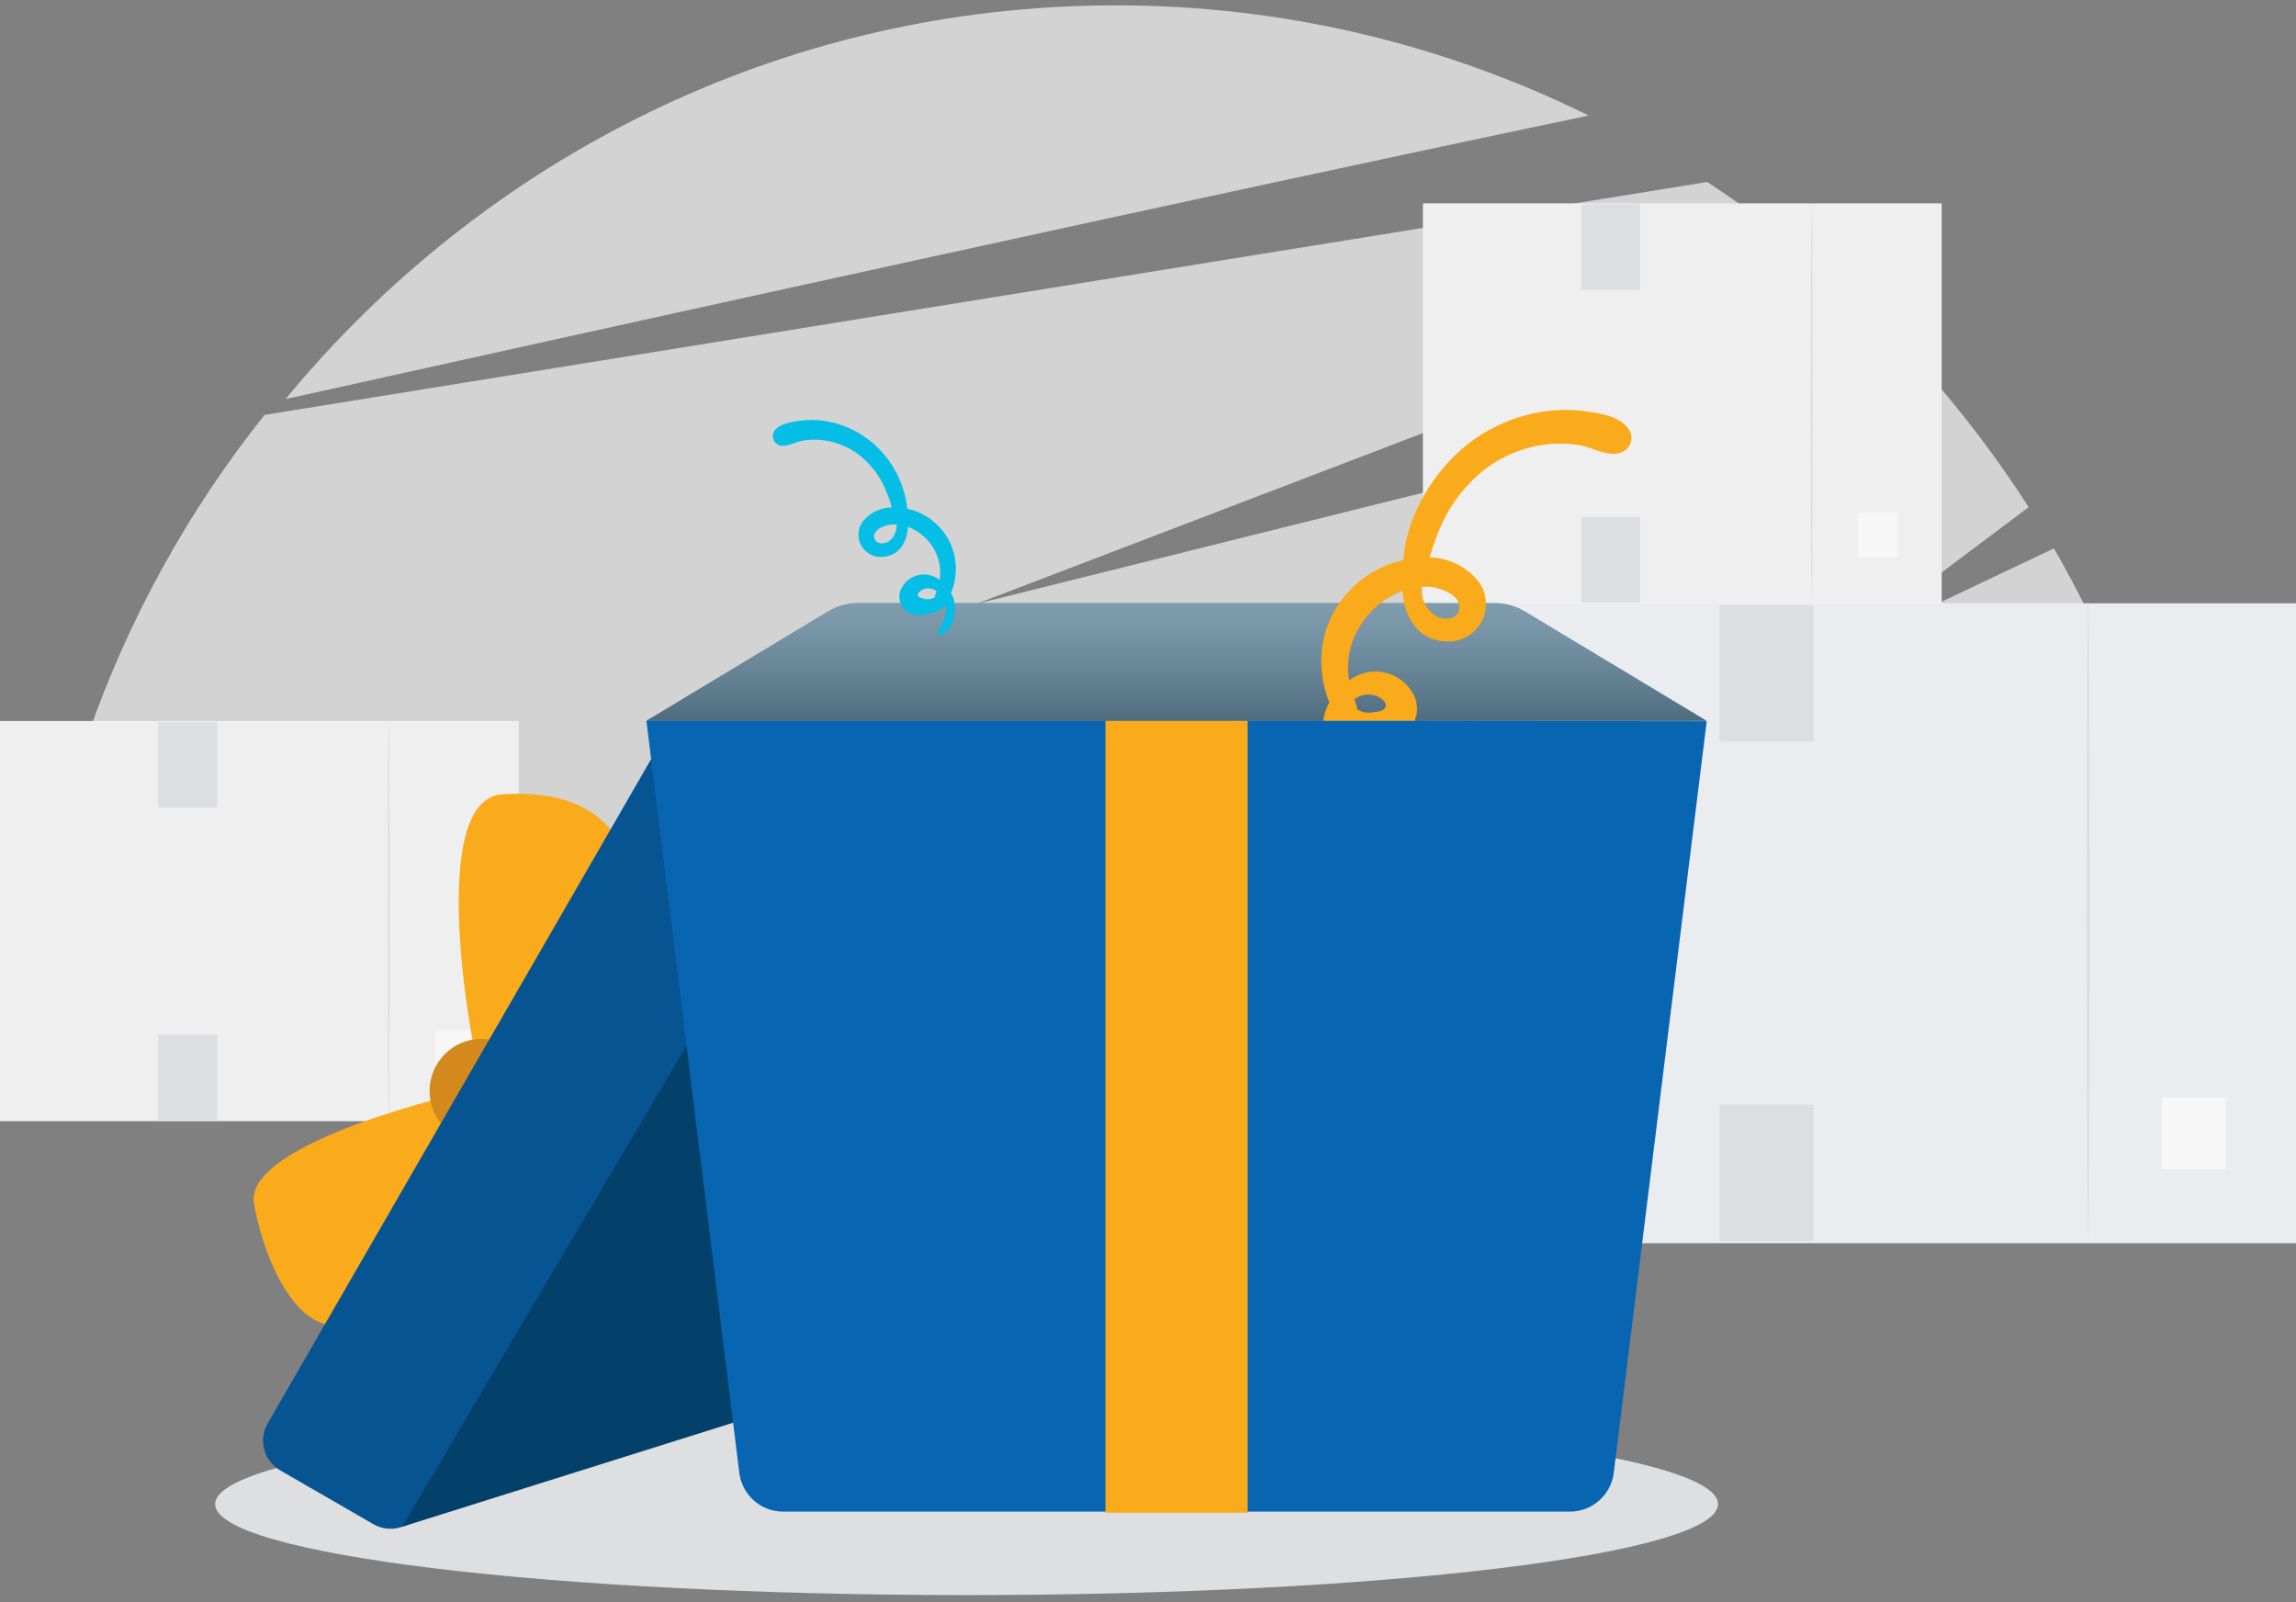 <svg width="258" height="180" viewBox="0 0 258 180" fill="none" xmlns="http://www.w3.org/2000/svg">
<rect x="0" y="0" width="258" height="180" fill="#808080" stroke="none"/>
<g opacity="0.7">
<path fill-rule="evenodd" clip-rule="evenodd" d="M230.796 61.613L206.267 73.252L227.957 56.978C224.427 51.467 220.464 46.245 216.105 41.364L109.699 67.851L205.806 31.093C201.413 27.215 196.747 23.658 191.845 20.447L29.725 46.616C12.503 68.21 3.12 95.009 3.109 122.63H247.156C247.158 101.207 241.515 80.161 230.796 61.613V61.613Z" fill="#F7F7F7"/>
<path fill-rule="evenodd" clip-rule="evenodd" d="M125.356 0.604C87.867 0.604 54.381 17.808 32.088 44.835C70.216 36.382 136.584 21.747 178.516 12.982C161.986 4.816 143.793 0.579 125.356 0.604Z" fill="#F7F7F7"/>
</g>
<path d="M258.001 67.779H164.79V139.67H258.001V67.779Z" fill="#EAECEF"/>
<path d="M234.644 139.166C234.544 139.166 234.459 123.14 234.459 103.38C234.459 83.621 234.544 67.588 234.644 67.588C234.743 67.588 234.828 83.607 234.828 103.38C234.828 123.154 234.743 139.166 234.644 139.166Z" fill="#DCDEE2"/>
<path d="M250.094 123.311H242.947V131.387H250.094V123.311Z" fill="#F7F7F7"/>
<path d="M203.812 67.965H193.223V83.302H203.812V67.965Z" fill="#DCDEE2"/>
<path d="M203.812 124.119H193.223V139.457H203.812V124.119Z" fill="#DCDEE2"/>
<path d="M218.184 22.848H159.893V67.81H218.184V22.848Z" fill="#EFEFEF"/>
<path d="M203.577 67.49C203.514 67.49 203.464 57.468 203.464 45.104C203.464 32.74 203.514 22.719 203.577 22.719C203.641 22.719 203.698 32.74 203.698 45.104C203.698 57.468 203.641 67.49 203.577 67.49Z" fill="#DCDEE2"/>
<path d="M213.245 57.566H208.773V62.62H213.245V57.566Z" fill="#F7F7F7"/>
<path d="M184.301 22.961H177.679V32.557H184.301V22.961Z" fill="#DCDEE2"/>
<path d="M184.301 58.078H177.679V67.674H184.301V58.078Z" fill="#DCDEE2"/>
<path d="M58.292 81.002H0.001V125.964H58.292V81.002Z" fill="#EFEFEF"/>
<path d="M43.686 125.647C43.622 125.647 43.572 115.625 43.572 103.268C43.572 90.912 43.622 80.883 43.686 80.883C43.75 80.883 43.799 90.904 43.799 103.268C43.799 115.632 43.75 125.647 43.686 125.647Z" fill="#DCDEE2"/>
<path d="M53.352 115.73H48.881V120.784H53.352V115.73Z" fill="#F7F7F7"/>
<path d="M24.402 81.117H17.78V90.713H24.402V81.117Z" fill="#DCDEE2"/>
<path d="M24.402 116.234H17.78V125.83H24.402V116.234Z" fill="#DCDEE2"/>
<path d="M108.613 179.204C155.248 179.204 193.052 174.629 193.052 168.984C193.052 163.339 155.248 158.764 108.613 158.764C61.979 158.764 24.175 163.339 24.175 168.984C24.175 174.629 61.979 179.204 108.613 179.204Z" fill="#DEDFE0"/>
<path d="M54.595 122.9C53.658 122.048 47.256 89.889 56.404 89.243C65.553 88.597 69.095 92.693 70.855 96.859C72.615 101.025 54.595 122.9 54.595 122.9Z" fill="#FAAB1C"/>
<path d="M52.764 122.559C52.764 122.559 27.27 128.237 28.54 135.242C29.811 142.247 33.828 150.679 39.328 148.564C44.829 146.449 54.127 123.616 54.127 123.616L52.764 122.559Z" fill="#FAAB1C"/>
<path d="M54.127 128.422C57.361 128.422 59.982 125.8 59.982 122.566C59.982 119.332 57.361 116.711 54.127 116.711C50.893 116.711 48.272 119.332 48.272 122.566C48.272 125.8 50.893 128.422 54.127 128.422Z" fill="#D3891C"/>
<path d="M73.57 84.588L90.732 94.496L47.245 169.816C46.731 170.706 45.885 171.356 44.892 171.622C43.9 171.888 42.842 171.749 41.952 171.235L31.503 165.202C30.612 164.688 29.963 163.842 29.697 162.849C29.431 161.856 29.57 160.798 30.084 159.908L73.57 84.588Z" fill="#075493"/>
<path d="M91.133 157.087L118.877 110.748L90.735 94.502L45.177 171.531L91.133 157.087Z" fill="#03416B"/>
<path d="M167.956 67.766H96.463C95.242 67.765 94.044 68.099 92.999 68.731L72.637 80.988H191.761L171.391 68.731C170.355 68.103 169.167 67.769 167.956 67.766Z" fill="#03416B"/>
<path style="mix-blend-mode:overlay" opacity="0.55" d="M167.956 67.766H96.463C95.242 67.765 94.044 68.099 92.999 68.731L72.637 80.988H191.761L171.391 68.731C170.355 68.103 169.167 67.769 167.956 67.766Z" fill="url(#paint0_linear_6383_11953)"/>
<path d="M182.895 48.035C181.866 46.757 179.864 46.452 178.324 46.225C176.726 45.998 175.103 45.998 173.505 46.225C170.376 46.692 167.421 47.958 164.924 49.901C161.17 52.861 158.011 57.922 157.692 62.94C157.186 63.045 156.688 63.185 156.201 63.358C154.521 63.965 153 64.945 151.753 66.225C150.507 67.505 149.567 69.051 149.005 70.747C148.406 72.705 148.311 74.782 148.728 76.787C148.879 77.515 149.097 78.228 149.381 78.916C149.243 79.163 149.122 79.419 149.019 79.683C148.125 81.961 148.699 85.921 151.325 86.858C151.399 86.882 151.478 86.884 151.553 86.863C151.628 86.843 151.695 86.801 151.746 86.743C151.797 86.685 151.83 86.613 151.841 86.537C151.853 86.46 151.841 86.382 151.808 86.311C151.333 84.991 150.474 83.934 150.389 82.479C150.354 82.056 150.381 81.631 150.467 81.216C151.065 81.891 151.851 82.372 152.724 82.6C154.377 83.075 155.974 83.586 157.55 82.6C158.241 82.18 158.765 81.534 159.033 80.772C159.3 80.01 159.296 79.178 159.019 78.419C158.733 77.734 158.294 77.123 157.734 76.635C157.174 76.147 156.509 75.795 155.791 75.606C155.073 75.416 154.321 75.395 153.593 75.543C152.866 75.691 152.182 76.005 151.595 76.46C151.396 75.231 151.454 73.975 151.766 72.77C152.137 71.423 152.801 70.174 153.708 69.112C154.616 68.05 155.746 67.201 157.018 66.623C157.202 66.538 157.401 66.46 157.6 66.382C157.72 69.221 159.31 71.975 162.483 72.06C163.315 72.117 164.146 71.925 164.869 71.508C165.592 71.092 166.175 70.47 166.544 69.722C166.913 68.973 167.051 68.132 166.941 67.305C166.831 66.477 166.477 65.702 165.925 65.076C165.265 64.322 164.454 63.714 163.544 63.292C162.635 62.87 161.647 62.644 160.644 62.627C161.023 61.307 161.498 60.017 162.064 58.766C163.141 56.448 164.742 54.412 166.741 52.819C168.742 51.247 171.135 50.253 173.661 49.944C174.928 49.783 176.212 49.807 177.473 50.015C178.786 50.221 180.12 51.058 181.44 50.987C182.945 50.945 183.953 49.376 182.895 48.035ZM152.312 78.462C152.623 78.259 152.973 78.123 153.34 78.062C153.706 78.001 154.081 78.016 154.441 78.107C154.896 78.235 155.776 78.71 155.719 79.299C155.662 79.888 154.825 79.959 154.384 80.009C153.754 80.149 153.094 80.043 152.539 79.711C152.443 79.31 152.324 78.914 152.184 78.526L152.312 78.462ZM163.973 68.064C164.108 69.611 162.263 69.803 161.276 69.171C160.763 68.808 160.351 68.321 160.078 67.754C159.805 67.188 159.68 66.562 159.715 65.935C160.093 65.903 160.472 65.903 160.85 65.935C161.95 66.105 163.853 66.758 163.973 68.078V68.064Z" fill="#FAAB1C"/>
<path d="M87.889 50.08C88.67 50.122 89.465 49.625 90.239 49.498C90.988 49.376 91.75 49.364 92.503 49.462C94.001 49.643 95.42 50.232 96.605 51.166C97.794 52.116 98.745 53.331 99.38 54.714C99.715 55.457 99.995 56.223 100.218 57.007C99.626 57.013 99.042 57.142 98.503 57.387C97.964 57.631 97.482 57.985 97.088 58.426C96.759 58.797 96.548 59.257 96.482 59.748C96.416 60.239 96.499 60.739 96.718 61.183C96.937 61.627 97.284 61.996 97.714 62.242C98.144 62.488 98.638 62.6 99.132 62.564C101.013 62.507 101.971 60.854 102.028 59.186L102.368 59.328C103.124 59.669 103.795 60.173 104.334 60.803C104.872 61.434 105.265 62.176 105.484 62.976C105.668 63.69 105.704 64.433 105.591 65.162C105.244 64.885 104.838 64.694 104.405 64.602C103.971 64.511 103.522 64.522 103.094 64.635C102.666 64.748 102.27 64.96 101.938 65.254C101.606 65.547 101.348 65.914 101.183 66.326C101.02 66.777 101.017 67.271 101.176 67.724C101.335 68.176 101.646 68.56 102.056 68.81C102.993 69.378 103.937 69.072 104.895 68.81C105.415 68.677 105.884 68.393 106.244 67.994C106.293 68.241 106.307 68.494 106.286 68.746C106.215 69.612 105.711 70.236 105.427 71.017C105.41 71.059 105.405 71.104 105.412 71.149C105.419 71.193 105.438 71.235 105.468 71.269C105.497 71.302 105.536 71.328 105.579 71.341C105.622 71.354 105.668 71.355 105.711 71.344C107.273 70.79 107.613 68.434 107.081 67.085C107.02 66.929 106.949 66.777 106.868 66.631C107.038 66.221 107.166 65.796 107.251 65.361C107.499 64.183 107.443 62.962 107.088 61.812C106.759 60.802 106.204 59.881 105.467 59.117C104.729 58.354 103.827 57.768 102.83 57.404C102.543 57.298 102.249 57.215 101.95 57.156C101.789 55.654 101.33 54.2 100.598 52.878C99.867 51.557 98.879 50.395 97.691 49.462C96.209 48.308 94.453 47.557 92.595 47.283C91.653 47.15 90.698 47.15 89.756 47.283C88.848 47.418 87.627 47.603 87.045 48.362C86.93 48.522 86.862 48.709 86.846 48.905C86.829 49.101 86.867 49.297 86.953 49.474C87.04 49.65 87.173 49.799 87.338 49.906C87.502 50.013 87.693 50.073 87.889 50.08V50.08ZM105.236 66.404C105.158 66.638 105.08 66.872 105.023 67.114C104.695 67.312 104.303 67.376 103.93 67.291C103.674 67.241 103.17 67.142 103.142 66.851C103.114 66.56 103.632 66.219 103.894 66.141C104.107 66.091 104.328 66.083 104.544 66.12C104.76 66.157 104.966 66.236 105.151 66.354L105.236 66.404ZM100.083 58.93C100.307 58.912 100.533 58.912 100.757 58.93C100.779 59.302 100.705 59.672 100.544 60.008C100.382 60.343 100.138 60.632 99.835 60.846C99.246 61.223 98.153 61.109 98.231 60.194C98.302 59.392 99.437 59.022 100.083 58.944V58.93Z" fill="#04BEE6"/>
<path d="M160.532 80.988H72.637L83.077 165.484C83.229 166.681 83.811 167.781 84.715 168.581C85.618 169.38 86.782 169.823 87.989 169.827H176.423C177.63 169.823 178.793 169.38 179.697 168.581C180.601 167.781 181.183 166.681 181.335 165.484L191.782 81.024L160.532 80.988Z" fill="#0865B2"/>
<path d="M140.196 80.988H124.22V169.948H140.196V80.988Z" fill="#FAAB1C"/>
<defs>
<linearGradient id="paint0_linear_6383_11953" x1="132.206" y1="56.296" x2="132.206" y2="93.111" gradientUnits="userSpaceOnUse">
<stop stop-color="white"/>
<stop offset="0.13" stop-color="#FBFBFB"/>
<stop offset="0.25" stop-color="#EFEFEF"/>
<stop offset="0.38" stop-color="#DCDCDC"/>
<stop offset="0.5" stop-color="#C0C0C0"/>
<stop offset="0.63" stop-color="#9C9C9C"/>
<stop offset="0.75" stop-color="#707070"/>
<stop offset="0.88" stop-color="#3C3C3C"/>
<stop offset="1"/>
</linearGradient>
</defs>
</svg>
